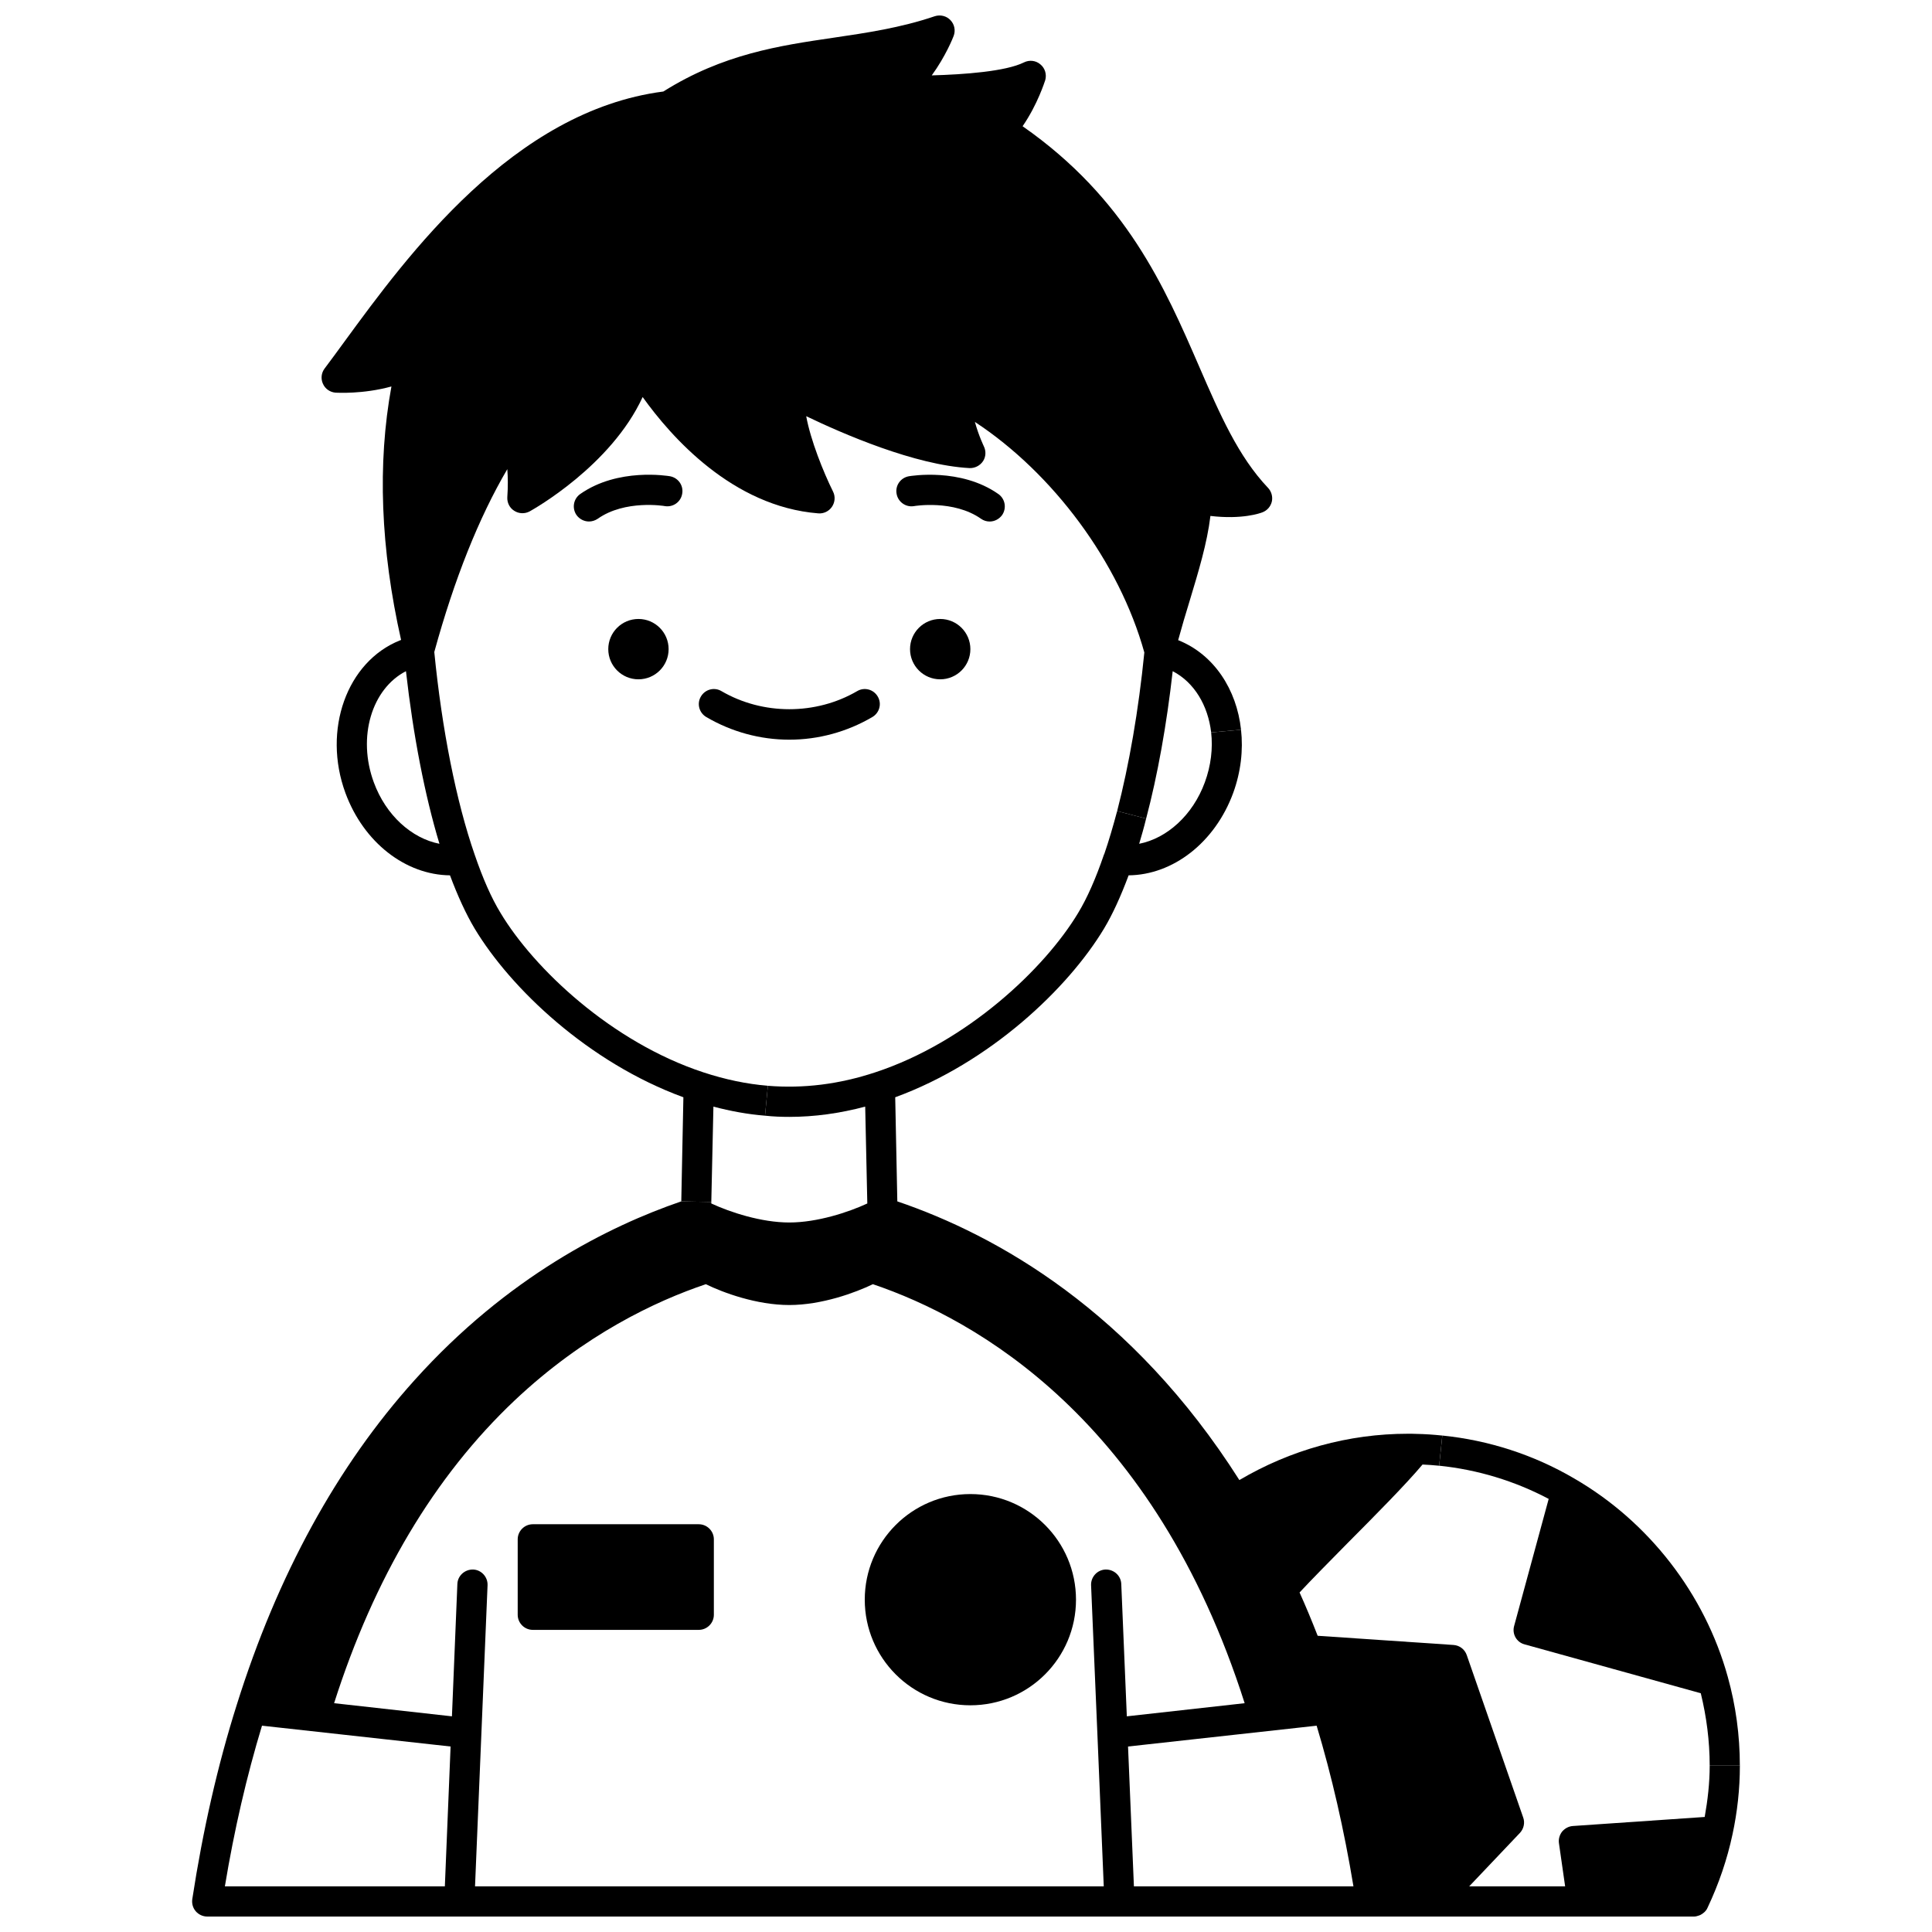<?xml version="1.0" encoding="UTF-8"?>
<!-- Uploaded to: ICON Repo, www.iconrepo.com, Generator: ICON Repo Mixer Tools -->
<svg width="800px" height="800px" version="1.1" viewBox="144 144 512 512" xmlns="http://www.w3.org/2000/svg">
 <defs>
  <clipPath id="b">
   <path d="m194 337h412v314.9h-412z"/>
  </clipPath>
  <clipPath id="a">
   <path d="m229 148.09h253v314.91h-253z"/>
  </clipPath>
 </defs>
 <path d="m605.08 611.92h-7.996c0-6.559-0.84-12.957-2.359-19.191l-46.703-12.957c-2.121-0.559-3.359-2.758-2.758-4.879l9.156-33.668c-8.996-4.758-18.871-7.758-29.027-8.797l0.84-7.996c12.273 1.238 24.27 5.117 34.906 11.355 19.793 11.438 34.668 30.629 40.746 52.621 2.113 7.559 3.195 15.477 3.195 23.512z"/>
 <g clip-path="url(#b)">
  <path d="m597.09 611.92h7.996c0 6.156-0.68 12.316-1.961 18.234-1.398 6.559-3.598 13.035-6.559 19.312 0 0.039-0.039 0.121-0.078 0.16-0.16 0.398-0.441 0.758-0.719 1.039-0.078 0.078-0.16 0.121-0.238 0.199-0.281 0.238-0.559 0.441-0.879 0.602-0.121 0.039-0.238 0.121-0.398 0.16-0.441 0.16-0.879 0.281-1.359 0.281l-393.98-0.004c-1.16 0-2.277-0.52-3.039-1.398-0.758-0.879-1.078-2.039-0.918-3.199 2.801-18.273 6.758-35.625 11.797-51.539 10.758-34.309 26.59-63.258 47.141-86.047 24.59-27.352 51.5-40.785 70.652-47.344l7.957 0.16v0.398c5 2.32 13.234 5.039 20.672 5.039 7.398 0 15.676-2.719 20.672-5.039l-0.559-25.672c-6.758 1.801-13.477 2.723-20.113 2.723-2.121 0-4.277-0.078-6.438-0.32l0.758-7.918c9.477 0.758 18.871-0.398 28.43-3.559 24.352-7.996 44.941-27.508 53.781-42.223 2.398-3.957 4.68-9.117 6.836-15.434 0.039-0.039 0.039-0.121 0.078-0.16 0-0.039 0-0.078 0.039-0.078 1.199-3.481 2.32-7.316 3.398-11.355l7.676 2c-0.559 2.32-1.199 4.519-1.84 6.676 7.356-1.441 14.195-7.559 17.395-16.273 1.641-4.438 2.16-9.035 1.68-13.234l7.918-0.719c0.602 5.398-0.039 11.156-2.078 16.754-4.84 13.156-15.953 21.711-27.711 21.832-2.078 5.559-4.238 10.316-6.516 14.113-9.555 15.875-30.188 35.508-55.34 44.703l0.559 27.59c26.352 8.957 62.215 29.07 90.645 73.852 13.555-7.996 28.91-12.273 44.664-12.273 0.758 0 1.52 0 2.238 0.039 2.32 0.039 4.598 0.199 6.879 0.441l-0.84 7.996c-1.48-0.16-2.918-0.238-4.398-0.32-4.438 5.277-12.273 13.195-19.953 20.91-4.84 4.918-9.395 9.516-12.637 12.996 1.641 3.637 3.238 7.477 4.797 11.477l36.027 2.438c1.598 0.121 2.957 1.16 3.481 2.68l14.953 43.023c0.52 1.398 0.16 3-0.84 4.078l-13.469 14.191h25.43l-1.641-11.438c-0.16-1.078 0.16-2.199 0.84-3.078 0.719-0.84 1.719-1.398 2.84-1.48l34.945-2.398c0.801-4.477 1.324-8.996 1.324-13.594zm-152.59 31.988h58.18c-2.481-14.996-5.758-29.309-9.758-42.582l-49.98 5.519zm-1.879-45.062 31.227-3.481c-23.949-75.133-71.094-101.76-98.523-111.04-4.637 2.238-13.516 5.519-22.152 5.519-8.676 0-17.555-3.277-22.113-5.519-13.195 4.438-32.148 13.316-50.699 30.828-21.273 20.113-37.266 47.102-47.82 80.211l31.227 3.481 1.441-35.066c0.078-2.199 1.961-3.879 4.16-3.84 2.199 0.078 3.918 1.961 3.84 4.16l-3.32 79.809h166.62l-1.68-40.184-1.68-39.625c-0.078-2.199 1.641-4.078 3.84-4.16 2.238-0.039 4.078 1.641 4.16 3.84zm-180.73 45.062 1.52-37.066-49.98-5.519c-4.039 13.316-7.356 27.59-9.836 42.582z"/>
 </g>
 <g clip-path="url(#a)">
  <path d="m480.05 273.29c0.918 1 1.281 2.359 1 3.637-0.32 1.32-1.238 2.359-2.481 2.84-0.602 0.238-5.398 1.961-13.793 0.961-0.879 7.277-3.16 14.715-5.519 22.551-1.039 3.359-2.078 6.879-3.039 10.395h0.078c9.438 3.797 15.434 13.035 16.594 23.711l-7.918 0.719c-0.84-7.156-4.477-13.273-10.195-16.234-1.598 14.195-4 27.59-7.039 39.066l-7.676-2c3.16-12.234 5.68-26.711 7.199-42.023-6.637-23.871-24.152-47.461-44.902-61.098 1.039 3.758 2.359 6.398 2.359 6.438 0.641 1.281 0.559 2.801-0.199 3.957-0.801 1.199-2.16 1.879-3.559 1.84-14.473-0.758-33.668-9.117-43.305-13.754 1.16 6.359 4.559 14.836 7.117 19.992 0.641 1.281 0.52 2.801-0.281 4s-2.199 1.879-3.637 1.758c-22.75-1.801-39.023-20.312-46.543-30.828-8.398 18.234-28.949 29.75-29.949 30.309-1.281 0.68-2.84 0.641-4.078-0.16-1.238-0.758-1.918-2.16-1.84-3.598 0.199-2.84 0.16-5.316 0-7.438-7.559 12.875-14.035 29.109-19.352 48.461 2.039 20.633 5.836 39.703 10.715 53.738 2.16 6.316 4.438 11.477 6.836 15.395 8.836 14.754 29.43 34.266 53.781 42.266 5.719 1.879 11.395 3.078 17.074 3.559l-0.758 7.918c-4.519-0.359-9.117-1.199-13.676-2.398l-0.559 25.27-7.957-0.16 0.559-27.59c-25.152-9.195-45.781-28.828-55.34-44.742-2.238-3.758-4.438-8.516-6.516-14.074-11.754-0.121-22.871-8.676-27.711-21.832-6.117-16.672 0.359-34.785 14.434-40.426 0.121-0.039 0.199-0.078 0.32-0.121-5.438-24.152-6.316-46.703-2.559-67.176-7.594 2.086-14.434 1.645-14.793 1.645-1.48-0.121-2.758-1-3.359-2.359-0.602-1.32-0.441-2.879 0.441-4.039 1.641-2.16 3.398-4.598 5.277-7.156 16.754-22.91 44.703-61.098 84.488-66.254 15.836-9.957 30.75-12.156 45.184-14.273 8.676-1.281 17.672-2.598 26.75-5.68 1.48-0.48 3.117-0.078 4.16 1.039 1.078 1.121 1.398 2.758 0.84 4.199-0.121 0.359-2.121 5.398-5.797 10.438 8.598-0.238 19.594-1.039 24.43-3.438 1.441-0.719 3.16-0.52 4.359 0.52 1.238 1 1.719 2.68 1.281 4.199-0.121 0.32-2 6.398-5.996 12.195 27.469 19.152 37.707 42.742 46.781 63.656 5.551 12.793 10.352 23.828 18.266 32.184zm-219.59 94.324c-3.879-12.836-6.957-28.711-8.875-45.742-9.035 4.637-12.957 17.434-8.516 29.469 3.195 8.719 10.031 14.836 17.391 16.273z"/>
 </g>
 <path d="m429.15 567.93c0 15.461-12.531 27.992-27.992 27.992-15.457 0-27.988-12.531-27.988-27.992 0-15.457 12.531-27.988 27.988-27.988 15.461 0 27.992 12.531 27.992 27.988"/>
 <path d="m408.59 274.93c1.801 1.281 2.238 3.758 0.961 5.598-0.801 1.078-2.039 1.68-3.277 1.68-0.801 0-1.598-0.238-2.277-0.719-7.277-5.117-17.672-3.398-17.793-3.359-2.16 0.359-4.238-1.121-4.598-3.277-0.398-2.16 1.039-4.238 3.238-4.637 0.516-0.082 13.75-2.324 23.746 4.715z"/>
 <path d="m401.16 316.03c0 4.414-3.578 7.996-7.996 7.996-4.414 0-7.996-3.582-7.996-7.996 0-4.418 3.582-7.996 7.996-7.996 4.418 0 7.996 3.578 7.996 7.996"/>
 <path d="m376.61 328.59c1.121 1.879 0.48 4.32-1.441 5.438-6.676 3.918-14.273 5.996-21.992 5.996s-15.312-2.078-21.992-5.996c-1.918-1.121-2.559-3.559-1.441-5.438 1.121-1.918 3.559-2.559 5.438-1.441 10.957 6.398 25.031 6.398 35.988 0 1.883-1.117 4.324-0.477 5.441 1.441z"/>
 <path d="m333.18 551.94v19.992c0 2.199-1.801 4-4 4h-43.984c-2.199 0-4-1.801-4-4v-19.992c0-2.199 1.801-4 4-4h43.984c2.199 0 4 1.801 4 4z"/>
 <path d="m321.55 270.21c2.199 0.398 3.637 2.481 3.238 4.637-0.359 2.199-2.438 3.637-4.598 3.277-0.121-0.039-10.555-1.758-17.793 3.359-0.719 0.48-1.52 0.719-2.32 0.719-1.238 0-2.481-0.602-3.277-1.68-1.281-1.84-0.84-4.32 0.961-5.598 10.035-7.035 23.23-4.793 23.789-4.715z"/>
 <path d="m321.19 316.03c0 4.414-3.578 7.996-7.996 7.996-4.418 0-7.996-3.582-7.996-7.996 0-4.418 3.578-7.996 7.996-7.996 4.418 0 7.996 3.578 7.996 7.996"/>
</svg>